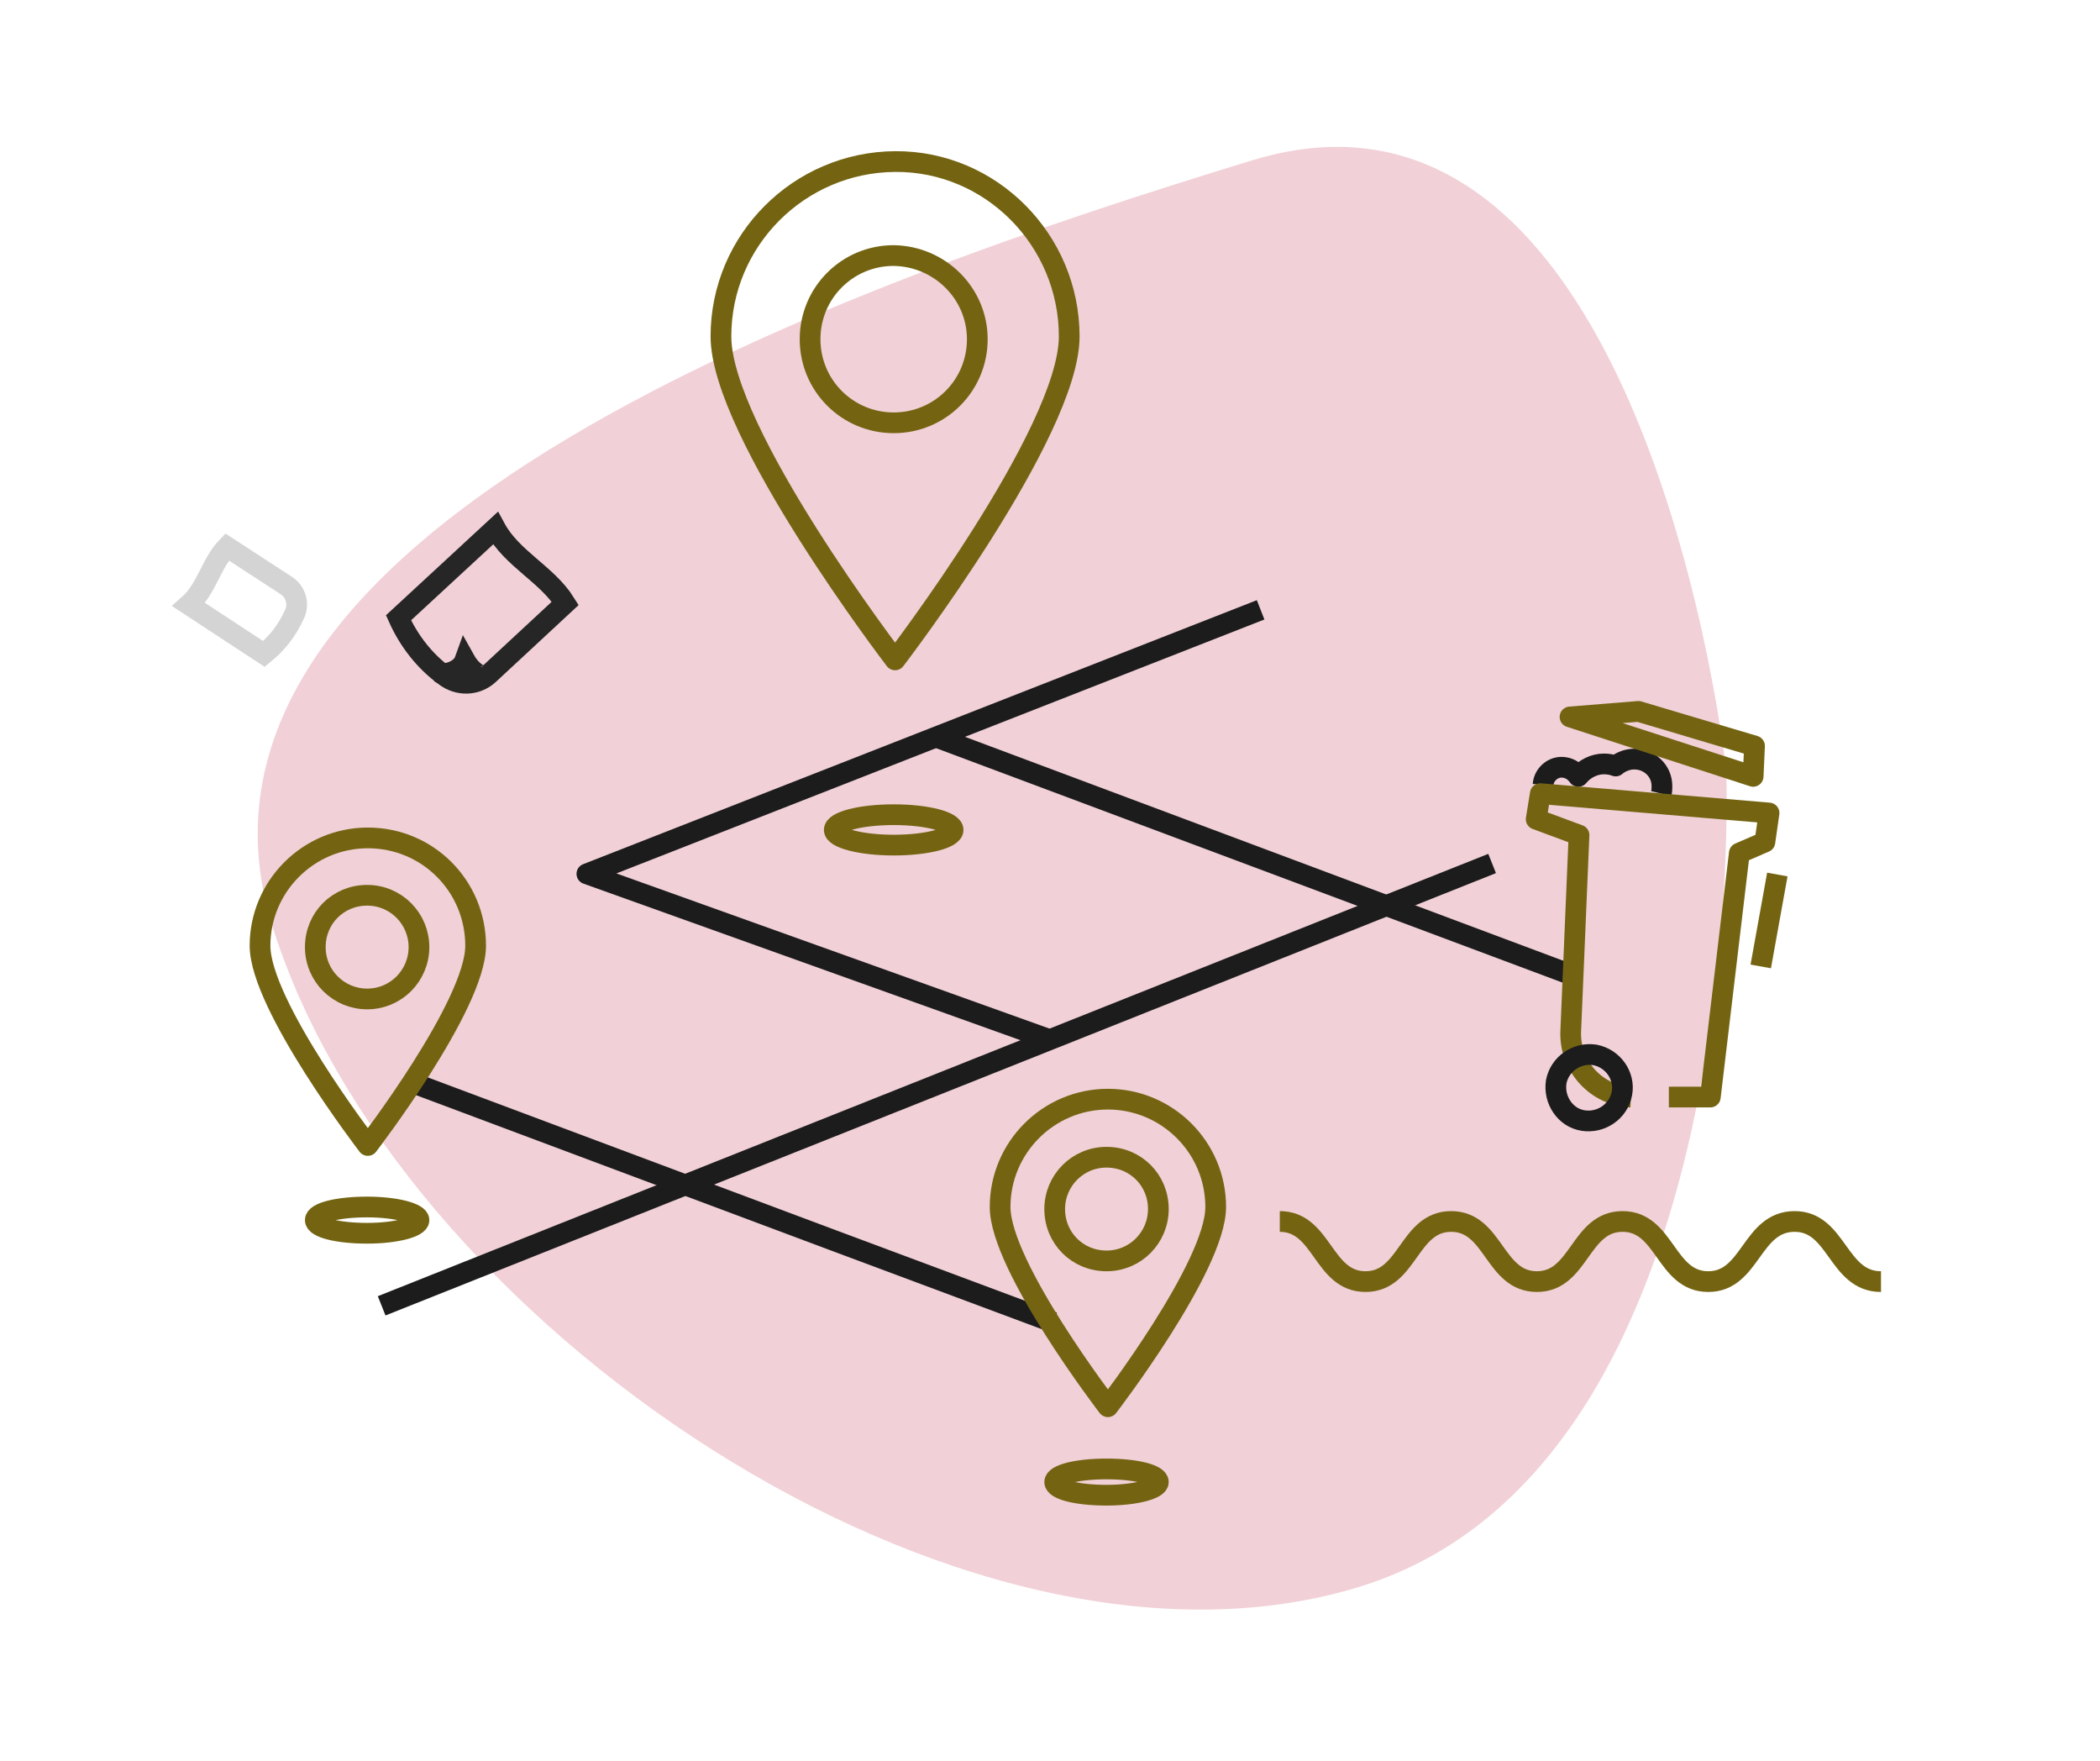 <svg xmlns="http://www.w3.org/2000/svg" xml:space="preserve" id="Warstwa_1" x="0" y="0" style="enable-background:new 0 0 303.9 254.8" version="1.1" viewBox="0 0 303.9 254.8"><style>.st2,.st3{fill:none;stroke:#1c1c1d;stroke-width:3;stroke-linejoin:round}.st3{stroke:#746412}.st4{stroke:#262626;stroke-width:3.001;stroke-miterlimit:10.005}.st4,.st7{fill:none}</style><g id="Group_1372" transform="translate(-802.594 -5633.872)"><path id="Path_910" d="M1052.4 5745.3s4.1 100.7-53.2 118.2c-57.3 17.5-139.7-38.5-157.3-96-17.6-57.5 84.6-92.9 141.8-110.4 57.2-17.6 68.7 88.2 68.7 88.2z" style="opacity:.2;fill:#b91c3b;enable-background:new"/><g id="Group_1366" transform="translate(1059.624 2629.005)"><path id="Path_948" d="m-104.6 3196.2-31.9-11.9-60.9-22.8" style="fill:none;stroke:#1c1c1d;stroke-width:3"/><path id="Line_174" d="m-29.4 3146-92.2-34.5" class="st2"/><path id="Path_933" d="m-74.6 3093.1-97.5 38.2 67 24" class="st2"/><path id="Line_175" d="m-201.8 3193.8 160.7-64" class="st2"/></g><g id="Group_1367" transform="translate(1061.624 2630.846)"><path id="Path_935" d="M-117.6 3052.1c0 6.7-5.4 12.1-12.1 12.1-6.7 0-12.1-5.4-12.1-12.1s5.4-12.1 12.1-12.1c6.7.1 12.1 5.5 12.1 12.1z" class="st3"/><g id="Group_1371" transform="translate(5 -8)"><path id="Path_934" d="M-109.3 3059.7c0 13.9-25.2 46.8-25.2 46.8s-25.2-32.9-25.2-46.8c0-13.9 11.3-25.2 25.2-25.3s25.2 11.4 25.2 25.3z" class="st3"/><path id="Path_936" d="M-126.1 3131.1c0 1.2-3.8 2.2-8.6 2.2-4.7 0-8.6-1-8.6-2.2s3.8-2.2 8.6-2.2 8.6 1 8.6 2.2z" class="st3"/></g></g><g id="Group_1368" transform="translate(1059.624 2629.005)"><path id="Path_937" d="M-188.2 3141.7c0 8.6-15.6 28.9-15.6 28.9s-15.6-20.3-15.6-28.9c0-8.6 7-15.6 15.6-15.6 8.7 0 15.6 7 15.6 15.6z" class="st3"/><path id="Path_938" d="M-196.4 3141.9c0 4.1-3.3 7.5-7.5 7.5-4.1 0-7.5-3.3-7.5-7.5s3.3-7.5 7.5-7.5 7.5 3.4 7.5 7.5z" class="st3"/><path id="Path_939" d="M-196.4 3181.4c0 1-3.3 1.9-7.5 1.9s-7.5-.8-7.5-1.9 3.3-1.9 7.5-1.9 7.5.9 7.5 1.9z" class="st3"/></g><g id="Group_1369" transform="translate(1059.624 2629.005)"><path id="Path_941" d="M-89.4 3179.8c0 4.1-3.3 7.5-7.5 7.5s-7.5-3.3-7.5-7.5c0-4.1 3.3-7.5 7.5-7.5s7.5 3.3 7.5 7.5z" class="st3"/><g id="Group_1370"><path id="Path_940" d="M-81.1 3179.5c0 8.6-15.6 28.9-15.6 28.9s-15.6-20.3-15.6-28.9c0-8.6 7-15.6 15.6-15.6s15.6 7 15.6 15.6z" class="st3"/><path id="Path_942" d="M-89.4 3219.3c0 1-3.3 1.9-7.5 1.9s-7.5-.8-7.5-1.9 3.3-1.9 7.5-1.9 7.5.8 7.5 1.9z" class="st3"/></g></g><path id="Path_911" d="M987.8 5810.6c6.2 0 6.2 8.7 12.4 8.7s6.2-8.7 12.4-8.7 6.2 8.7 12.4 8.7 6.2-8.7 12.4-8.7 6.2 8.7 12.4 8.7 6.2-8.7 12.5-8.7c6.2 0 6.2 8.7 12.5 8.7" class="st3"/><g id="Group_1370-2" transform="rotate(33 -9191.6 4283.222)"><path id="Path_548_00000016787207258797715960000001388301514076384679_" d="M38.2 16.2c-.3.9-2.2.9-3.9 0 .4 1.7-1.3 3.5-2.1 3.5" class="st4"/><path id="Path_549_00000181785063250785513480000008526633970655151242_" d="M22.9 16.3c3.1 2 6.6 3.2 10.2 3.4 2.4.2 4.6-1.3 5.2-3.6L42 1.4C37.5-.7 32 .2 27.6-2.2l-4.7 18.5z" class="st4"/></g><g id="Group_1371-2" style="opacity:.2" transform="rotate(-70.99 4410.192 2290.15)"><path id="Path_549-2_00000035533232158328284290000011740911833537533315_" d="M-3.3 35.4c2.1 1.3 4.4 2.1 6.9 2.3 1.6.2 3.1-.9 3.5-2.4l2.5-10c-3-1.4-6.7-.8-9.7-2.5l-3.2 12.6z" style="fill:none;stroke:#262626;stroke-width:3.002;stroke-miterlimit:10.006"/></g><path id="Rectangle_379" d="M842.8 5657.3H1058v210.1H842.8z" class="st7"/><path id="Rectangle_380" d="M829.5 5657.3h250.1v210.1H829.5z" class="st7"/><path id="Rectangle_381" d="M829.5 5657.3h250.1v210.1H829.5z" class="st7"/><path id="Path_912" d="M1025.9 5747.4c.1-1.5 1.5-2.7 3-2.5.9.1 1.6.6 2.1 1.3.9-1.1 2.3-1.8 3.7-1.8.6 0 1.2.1 1.7.3.7-.6 1.7-1 2.7-1 2.2 0 4 1.7 4 3.9 0 .4 0 .7-.1 1.1" class="st2"/><path id="Path_913" d="M1044.1 5792.6h6l4.2-35.3 3.7-1.6.6-4.2-33.1-2.8-.6 3.7 6.2 2.3-1.2 28.4c-.2 5 3.7 9.3 8.7 9.5" class="st3"/><path id="Path_914" d="m1056.3 5746.2-26.5-8.6 9.9-.8 16.8 5-.2 4.4z" class="st3"/><path id="Path_915" d="M1037.3 5792.1c-.5 2.6-3 4.3-5.6 3.9s-4.3-3-3.9-5.6c.5-2.6 3-4.3 5.6-3.9 2.6.5 4.4 3 3.9 5.6z" class="st2"/><path id="Line_157" d="m1057.4 5773.7 2.4-13.3" class="st3"/><path id="Rectangle_382" d="M829.5 5657.3h250.1v210.1H829.5z" class="st7"/><path id="Rectangle_383" d="M829.5 5657.3h250.1v210.1H829.5z" class="st7"/></g></svg>